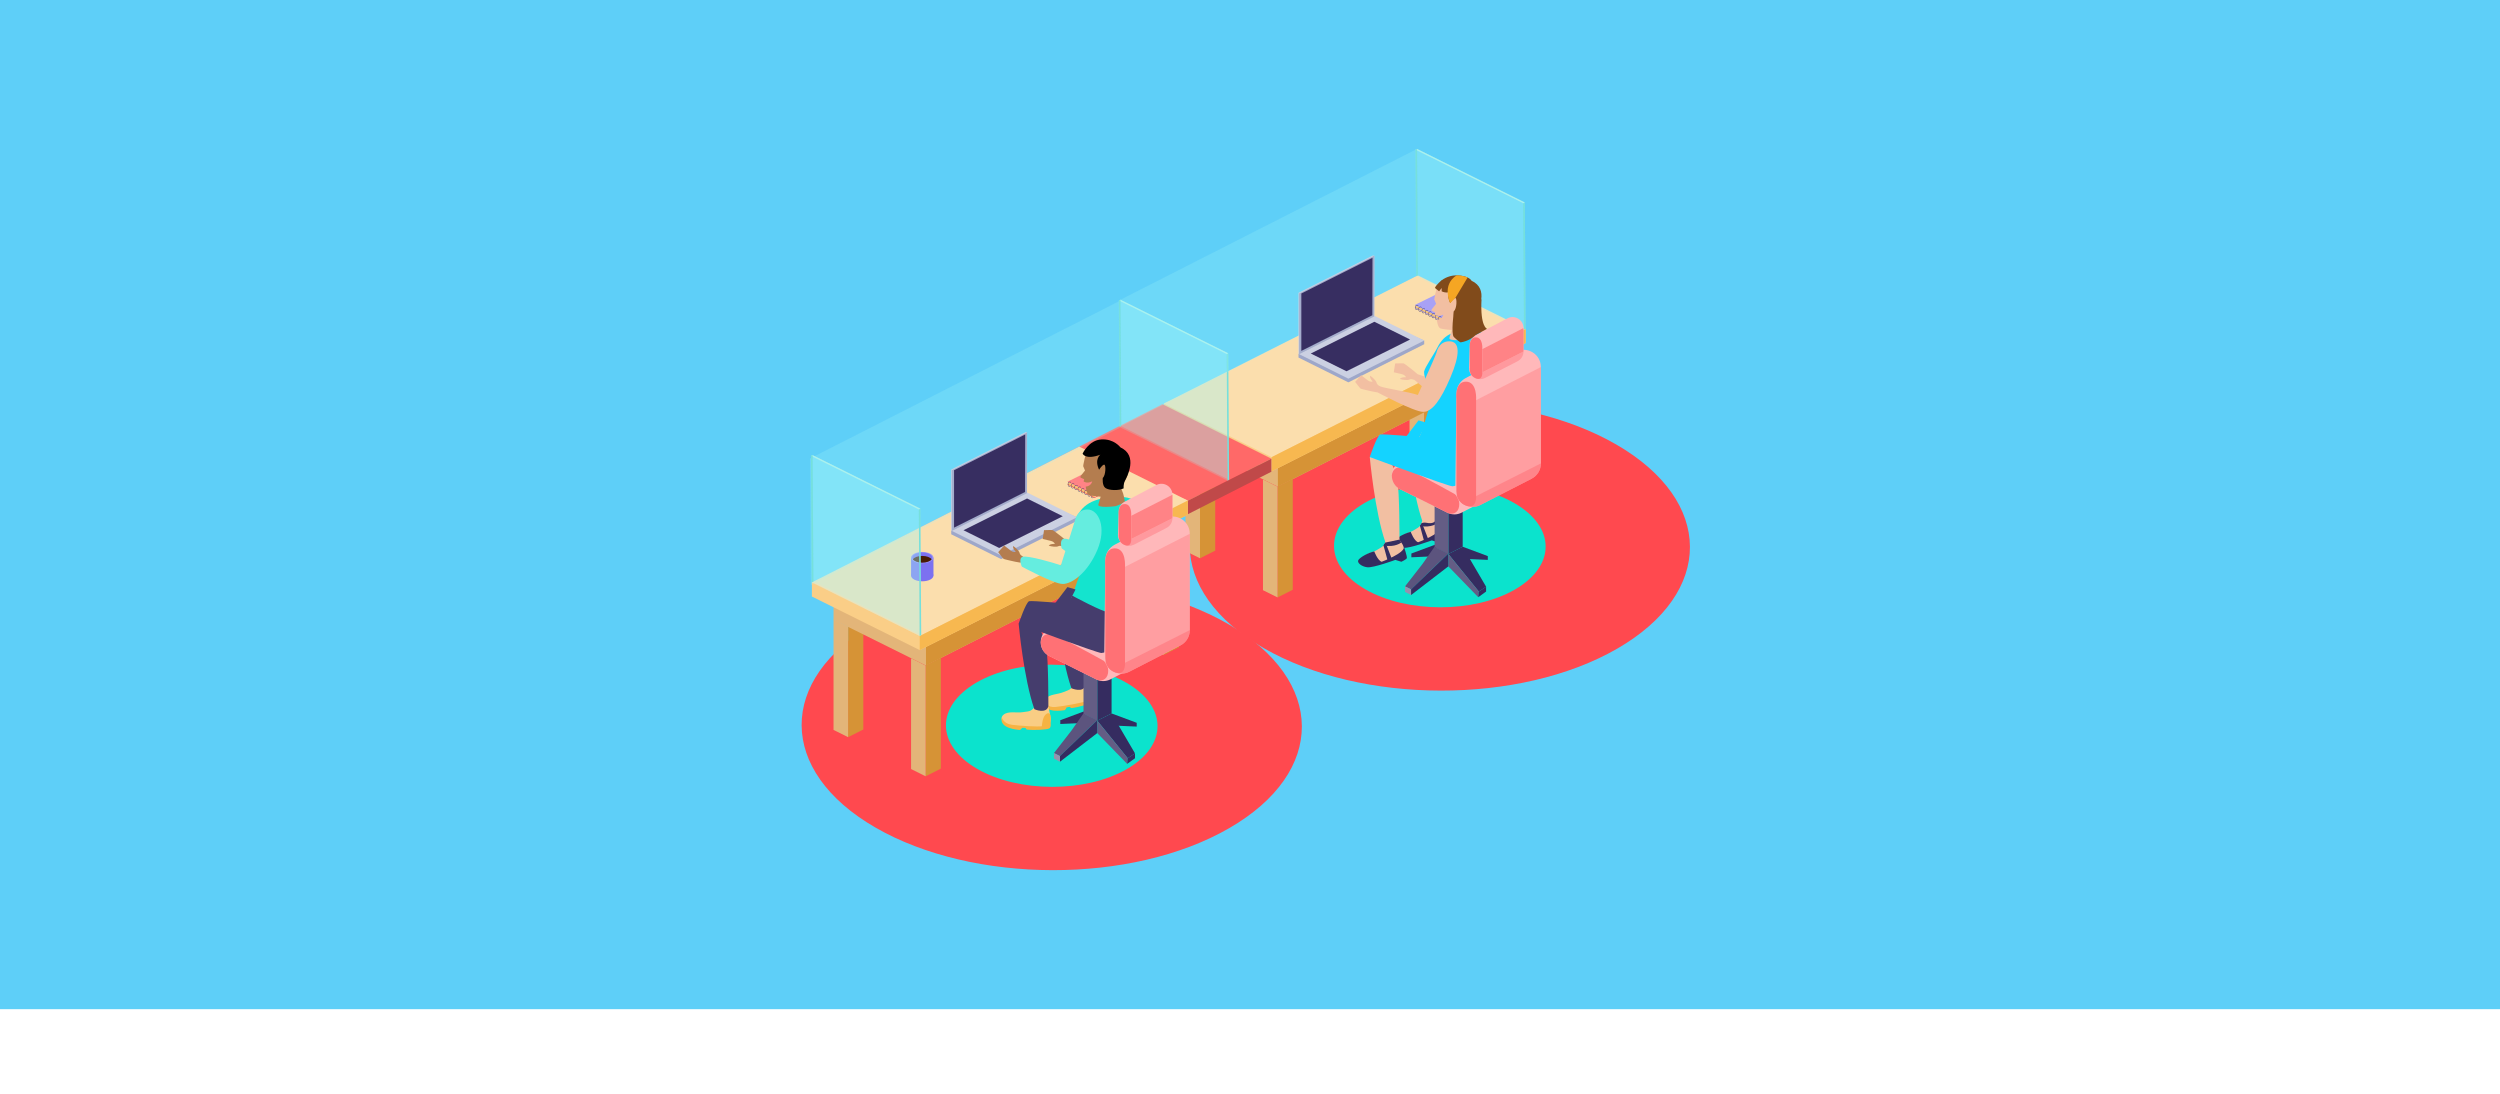 <svg xmlns="http://www.w3.org/2000/svg" id="Capa_1" viewBox="0 0 1090 476.88"><defs><style>      .cls-1 {        fill: #a8a1f5;      }      .cls-2 {        fill: #372e61;      }      .cls-3 {        fill: #814b1b;      }      .cls-4 {        fill: #5ecff8;      }      .cls-5 {        fill: #14d3ff;      }      .cls-6 {        fill: #ffb8ba;      }      .cls-7 {        fill: #645d85;      }      .cls-8 {        fill: #ff3645;        opacity: .24;      }      .cls-9 {        fill: #e3b579;      }      .cls-10 {        fill: #d69336;      }      .cls-11 {        fill: #9ea7c9;      }      .cls-12 {        fill: #face87;      }      .cls-13 {        fill: #c04949;      }      .cls-14 {        fill: #f6b343;      }      .cls-15 {        fill: #65eddf;      }      .cls-16 {        fill: #ff494f;      }      .cls-17 {        fill: #453d6d;      }      .cls-18 {        fill: #fbdead;      }      .cls-19 {        opacity: .47;      }      .cls-19, .cls-20 {        fill: #ff8386;      }      .cls-21 {        fill: #b47d4f;      }      .cls-22 {        fill: #cbd0e2;      }      .cls-23 {        fill: #7b70f0;      }      .cls-24 {        fill: #14e4ce;      }      .cls-25 {        fill: #5c547e;      }      .cls-26 {        fill: #ff4348;      }      .cls-27 {        fill: #7c71f0;      }      .cls-28 {        fill: #fde9ca;      }      .cls-29 {        fill: #abf1ec;      }      .cls-30 {        fill: #f2bfa2;      }      .cls-31 {        fill: #ffaeae;      }      .cls-32 {        fill: #352c60;      }      .cls-33 {        fill: #9692ad;      }      .cls-34 {        fill: #ff7175;      }      .cls-35 {        fill: #0be3cd;      }      .cls-36 {        fill: #a4adcc;      }      .cls-37 {        fill: #f9cd84;      }      .cls-38 {        fill: #f7b850;      }      .cls-39 {        fill: #9c94f4;      }      .cls-40 {        fill: #a6f8f5;        opacity: .22;      }      .cls-41 {        fill: #f5a623;      }      .cls-42 {        fill: #f9c775;      }      .cls-43 {        fill: #ff6968;      }      .cls-44 {        fill: #491b02;      }      .cls-45 {        fill: #76e0db;      }    </style></defs><rect class="cls-4" width="1090" height="440"></rect><g><path class="cls-16" d="M535.91,361.09c-42.45,24.51-111.5,24.38-154.22-.28-42.72-24.66-42.93-64.53-.48-89.04,42.45-24.51,111.5-24.38,154.22.28,42.72,24.66,42.93,64.53.48,89.04Z"></path><path class="cls-35" d="M491.28,335.33c-17.96,10.37-47.17,10.32-65.24-.12-18.07-10.43-18.16-27.3-.2-37.67,17.96-10.37,47.17-10.32,65.24.12,18.07,10.43,18.16,27.3.2,37.67Z"></path><path class="cls-16" d="M705.11,282.81c-42.45,24.51-111.5,24.38-154.22-.28-42.72-24.66-42.93-64.53-.48-89.04,42.45-24.51,111.5-24.38,154.22.28,42.72,24.66,42.93,64.53.48,89.04Z"></path><path class="cls-35" d="M660.49,257.04c-17.96,10.37-47.17,10.32-65.24-.12-18.07-10.43-18.16-27.3-.2-37.67,17.96-10.37,47.17-10.32,65.24.12s18.16,27.3.2,37.67Z"></path><g><g><g><polygon class="cls-10" points="620.89 145.35 620.89 193.63 627.53 190.28 627.53 142 620.89 145.35"></polygon><polygon class="cls-9" points="614.54 142.19 620.89 145.35 620.89 193.63 614.54 190.47 614.54 142.19"></polygon></g><g><polygon class="cls-10" points="654.7 162.41 654.7 210.69 661.34 207.34 661.34 159.06 654.7 162.41"></polygon><polygon class="cls-9" points="648.35 159.25 654.7 162.41 654.7 210.69 648.35 207.54 648.35 159.25"></polygon></g><g><polygon class="cls-10" points="523.2 195.13 523.2 243.41 529.84 240.07 529.84 191.78 523.2 195.13"></polygon><polygon class="cls-9" points="516.85 191.97 523.2 195.13 523.2 243.41 516.85 240.26 516.85 191.97"></polygon></g><g><polygon class="cls-9" points="661.34 159.26 557.15 212.21 516.85 192.17 516.85 179.86 621.04 132.19 661.34 146.94 661.34 159.26"></polygon><polygon class="cls-10" points="557.15 199.89 557.15 212.21 661.34 159.26 661.34 146.94 557.15 199.89"></polygon></g><polygon class="cls-12" points="665.18 149.58 554.44 205.47 507.42 182.1 507.42 175.94 618.16 126.21 665.18 143.43 665.18 149.58"></polygon><polygon class="cls-18" points="665.18 143.43 554.44 199.31 507.42 175.94 618.16 120.05 665.18 143.43"></polygon><polygon class="cls-38" points="554.44 199.31 554.44 205.47 665.18 149.58 665.18 143.43 554.44 199.31"></polygon><g><polygon class="cls-10" points="557.01 212.19 557.01 260.48 563.64 257.13 563.64 208.84 557.01 212.19"></polygon><polygon class="cls-9" points="550.66 209.04 557.01 212.19 557.01 260.48 550.66 257.32 550.66 209.04"></polygon></g></g><g><polygon class="cls-43" points="390.96 235.27 464.96 244.93 554.33 199.99 506.81 176.22 390.96 235.27"></polygon><polygon class="cls-13" points="464.96 244.93 464.96 251.13 554.33 205.67 554.33 199.99 464.96 244.93"></polygon><polygon class="cls-31" points="391.2 236.29 390.35 241.39 464.96 251.13 464.96 244.93 391.2 236.29"></polygon></g><g><g><polygon class="cls-10" points="473.59 220.16 473.59 268.44 480.22 265.1 480.22 216.81 473.59 220.16"></polygon><polygon class="cls-9" points="467.24 217 473.59 220.16 473.59 268.44 467.24 265.29 467.24 217"></polygon></g><g><polygon class="cls-10" points="507.4 237.22 507.4 285.51 514.03 282.16 514.03 233.87 507.4 237.22"></polygon><polygon class="cls-9" points="501.05 234.07 507.4 237.22 507.4 285.51 501.05 282.35 501.05 234.07"></polygon></g><g><polygon class="cls-10" points="369.77 273.11 369.77 321.4 376.4 318.05 376.4 269.76 369.77 273.11"></polygon><polygon class="cls-9" points="363.42 269.96 369.77 273.11 369.77 321.4 363.42 318.24 363.42 269.96"></polygon></g><g><polygon class="cls-9" points="514.03 234.08 403.72 290.19 363.42 270.16 363.42 257.84 473.73 207 514.03 221.76 514.03 234.08"></polygon><polygon class="cls-10" points="403.72 277.87 403.72 290.19 514.03 234.08 514.03 221.76 403.72 277.87"></polygon></g><polygon class="cls-12" points="517.88 224.39 401.01 283.45 353.98 260.08 353.98 253.92 470.86 201.02 517.88 218.24 517.88 224.39"></polygon><polygon class="cls-18" points="517.88 218.24 401.01 277.29 353.98 253.92 470.56 194.72 517.88 218.24"></polygon><polygon class="cls-38" points="401.01 277.29 401.01 283.45 517.88 224.39 517.88 218.24 401.01 277.29"></polygon><g><polygon class="cls-10" points="403.58 290.18 403.58 338.46 410.21 335.11 410.21 286.83 403.58 290.18"></polygon><polygon class="cls-9" points="397.23 287.02 403.58 290.18 403.58 338.46 397.23 335.3 397.23 287.02"></polygon></g></g><g><polygon class="cls-40" points="664.83 88.27 665.18 143.43 618.17 120.07 617.82 64.92 664.83 88.27"></polygon><polygon class="cls-40" points="664.13 88.63 664.48 143.78 617.47 120.43 617.12 65.28 664.13 88.63"></polygon><polygon class="cls-45" points="665.18 143.43 664.48 143.78 664.13 88.63 664.83 88.27 665.18 143.43"></polygon><polygon class="cls-29" points="664.83 88.27 617.82 64.92 617.12 65.28 664.13 88.63 664.83 88.27"></polygon><polygon class="cls-45" points="617.47 120.43 618.17 120.07 617.82 64.92 617.12 65.28 617.47 120.43"></polygon></g><g><polygon class="cls-40" points="535.53 154.03 535.88 209.18 488.87 185.83 488.52 130.68 535.53 154.03"></polygon><polygon class="cls-40" points="534.83 154.39 535.18 209.54 488.17 186.19 487.82 131.03 534.83 154.39"></polygon><polygon class="cls-45" points="535.88 209.18 535.18 209.54 534.83 154.39 535.53 154.03 535.88 209.18"></polygon><polygon class="cls-29" points="535.53 154.03 488.52 130.68 487.82 131.03 534.83 154.39 535.53 154.03"></polygon><polygon class="cls-45" points="488.17 186.19 488.87 185.83 488.52 130.68 487.82 131.03 488.17 186.19"></polygon></g><polygon class="cls-40" points="488.52 130.68 617.12 65.28 617.47 120.43 488.87 185.83 488.52 130.68"></polygon><polygon class="cls-40" points="353.16 199.91 487.89 131.34 488.24 186.49 353.51 255.06 353.16 199.91"></polygon><g><polygon class="cls-11" points="469.55 227.15 436.47 243.76 414.73 232.95 414.73 231.34 447.8 216.34 469.55 225.54 469.55 227.15"></polygon><polygon class="cls-22" points="469.55 225.54 436.47 242.15 414.73 231.34 447.8 214.73 469.55 225.54"></polygon><polygon class="cls-2" points="463.37 225.08 435.65 238.92 420.08 231.18 447.8 217.34 463.37 225.08"></polygon><polygon class="cls-22" points="447.8 188.55 447.8 214.74 415.07 231.18 414.73 231.36 414.73 204.73 447.17 188.43 447.8 188.55"></polygon><polygon class="cls-36" points="447.8 188.55 447.73 215.05 415 231.49 415 205.02 447.8 188.55"></polygon><polygon class="cls-2" points="446.99 189.43 446.93 214.5 415.97 230.05 415.97 205.02 446.99 189.43"></polygon></g><g><ellipse class="cls-27" cx="402.1" cy="250.97" rx="4.88" ry="2.48"></ellipse><rect class="cls-27" x="397.23" y="243.12" width="9.76" height="7.86"></rect><ellipse class="cls-39" cx="402.1" cy="243.12" rx="4.88" ry="2.48"></ellipse><path class="cls-27" d="M406.44,243.11c0,.26-.09.51-.25.74-.59.86-2.2,1.47-4.08,1.47s-3.49-.61-4.08-1.47c-.16-.23-.25-.48-.25-.74,0-1.22,1.94-2.21,4.33-2.21s4.33.99,4.33,2.21Z"></path><path class="cls-44" d="M406.19,243.85c-.59.86-2.2,1.47-4.08,1.47s-3.49-.61-4.08-1.47c.59-.86,2.2-1.47,4.08-1.47s3.49.61,4.08,1.47Z"></path></g><g><polygon class="cls-40" points="401.3 221.78 401.65 276.94 354.64 253.58 354.29 198.43 401.3 221.78"></polygon><polygon class="cls-40" points="400.6 222.14 400.95 277.29 353.93 253.94 353.58 198.79 400.6 222.14"></polygon><polygon class="cls-45" points="401.65 276.94 400.95 277.29 400.6 222.14 401.3 221.78 401.65 276.94"></polygon><polygon class="cls-29" points="401.3 221.78 354.29 198.43 353.58 198.79 400.6 222.14 401.3 221.78"></polygon><polygon class="cls-45" points="353.93 253.94 354.64 253.58 354.29 198.43 353.58 198.79 353.93 253.94"></polygon></g><g><polygon class="cls-26" points="486.68 212.43 477.19 217.1 477.18 217.1 477.18 217.09 476.85 216.92 476.67 216.84 475.84 216.42 475.64 216.32 465.4 211.24 474.89 206.57 474.9 206.58 486.68 212.43"></polygon><polygon class="cls-28" points="486.26 211.18 486.26 212.33 477.14 216.81 477.14 215.65 486.26 211.18"></polygon><polygon class="cls-42" points="465.82 210.03 465.82 211.19 477.14 216.81 477.14 215.65 465.82 210.03"></polygon><polygon class="cls-20" points="486.68 211.22 477.19 215.89 477.18 215.89 477.18 215.88 465.4 210.03 474.89 205.36 474.9 205.37 486.68 211.22"></polygon><g><path class="cls-17" d="M476.85,216.92c-.11.14-.27.26-.51.26-.17,0-.3-.05-.42-.17-.17-.17-.25-.44-.28-.69l.2.1c.04.17.1.35.21.46.08.08.17.11.29.11.14,0,.25-.07.33-.16l.17.08Z"></path><path class="cls-17" d="M476.36,215.22c-.37.05-.54.34-.55.89,0,.09,0,.2.03.31l-.2-.1c0-.08-.02-.15-.02-.22,0-.8.39-1.03.72-1.07.62-.08.71.3.72.32,0,.05-.02.1-.08.11-.05,0-.1-.02-.11-.07,0-.02-.07-.23-.51-.17Z"></path></g><g><path class="cls-17" d="M475.41,216.21c-.11.14-.27.26-.51.26-.17,0-.3-.05-.42-.17-.17-.17-.25-.44-.28-.69l.2.1c.04.17.1.35.21.46.08.08.17.11.29.11.14,0,.25-.07.33-.16l.17.08Z"></path><path class="cls-17" d="M474.93,214.51c-.37.05-.54.34-.55.89,0,.09,0,.2.03.31l-.2-.1c0-.08-.02-.15-.02-.22,0-.8.39-1.03.72-1.07.62-.08.71.3.72.32,0,.05-.02.1-.08.11-.05,0-.1-.02-.11-.07,0-.02-.07-.23-.51-.17Z"></path></g><g><path class="cls-17" d="M473.97,215.5c-.11.14-.27.26-.51.26-.17,0-.3-.05-.42-.17-.17-.17-.25-.44-.28-.69l.2.1c.04.17.1.35.21.46.08.08.17.11.29.11.14,0,.25-.07.33-.16l.17.08Z"></path><path class="cls-17" d="M473.49,213.8c-.37.05-.54.34-.55.89,0,.09,0,.2.03.31l-.2-.1c0-.08-.02-.15-.02-.22,0-.8.39-1.03.72-1.07.62-.08.71.3.72.32,0,.05-.02.1-.08.11-.05,0-.1-.02-.11-.07,0-.02-.07-.23-.51-.17Z"></path></g><g><path class="cls-17" d="M472.53,214.79c-.11.14-.27.26-.51.26-.17,0-.3-.05-.42-.17-.17-.17-.25-.44-.28-.69l.2.1c.04.17.1.35.21.46.08.08.17.11.29.11.14,0,.25-.07.33-.16l.17.08Z"></path><path class="cls-17" d="M472.05,213.09c-.37.05-.54.34-.55.89,0,.09,0,.2.03.31l-.2-.1c0-.08-.02-.15-.02-.22,0-.8.39-1.03.72-1.07.62-.08.71.3.72.32,0,.05-.02.1-.08.11-.05,0-.1-.02-.11-.07,0-.02-.07-.23-.51-.17Z"></path></g><g><path class="cls-17" d="M471.1,214.08c-.11.14-.27.26-.51.26-.17,0-.3-.05-.42-.17-.17-.17-.25-.44-.28-.69l.2.1c.04.17.1.35.21.46.08.08.17.11.29.11.14,0,.25-.07.33-.16l.17.08Z"></path><path class="cls-17" d="M470.61,212.38c-.37.05-.54.34-.55.89,0,.09,0,.2.03.31l-.2-.1c0-.08-.02-.15-.02-.22,0-.8.39-1.03.72-1.07.62-.08.71.3.72.32,0,.05-.02.1-.08.11-.05,0-.1-.02-.11-.07,0-.02-.07-.23-.51-.17Z"></path></g><g><path class="cls-17" d="M469.66,213.37c-.11.14-.27.26-.51.26-.17,0-.3-.05-.42-.17-.17-.17-.25-.44-.28-.69l.2.1c.04.17.1.35.21.46.08.08.17.11.29.11.14,0,.25-.07.33-.16l.17.08Z"></path><path class="cls-17" d="M469.17,211.67c-.37.05-.54.34-.55.89,0,.09,0,.2.03.31l-.2-.1c0-.08-.02-.15-.02-.22,0-.8.39-1.03.72-1.07.62-.08.71.3.72.32,0,.05-.02.1-.08.11-.05,0-.1-.02-.11-.07,0-.02-.07-.23-.51-.17Z"></path></g><g><path class="cls-17" d="M468.22,212.66c-.11.14-.27.26-.51.26-.17,0-.3-.05-.42-.17-.17-.17-.25-.44-.28-.69l.2.1c.04.17.1.35.21.46.08.08.17.11.29.11.14,0,.25-.07.33-.16l.17.08Z"></path><path class="cls-17" d="M467.74,210.96c-.37.05-.54.34-.55.89,0,.09,0,.2.03.31l-.2-.1c0-.08-.02-.15-.02-.22,0-.8.39-1.03.72-1.07.62-.08.71.3.72.32,0,.05-.02.1-.08.11-.05,0-.1-.02-.11-.07,0-.02-.07-.23-.51-.17Z"></path></g><g><path class="cls-17" d="M466.78,211.95c-.11.14-.27.26-.51.26-.17,0-.3-.05-.42-.17-.17-.17-.25-.44-.28-.69l.2.1c.04.17.1.35.21.46.08.08.17.11.29.11.14,0,.25-.07.33-.16l.17.08Z"></path><path class="cls-17" d="M466.3,210.25c-.37.05-.54.34-.55.89,0,.09,0,.2.03.31l-.2-.1c0-.08-.02-.15-.02-.22,0-.8.39-1.03.72-1.07.62-.08.71.3.72.32,0,.05-.02.1-.08.11-.05,0-.1-.02-.11-.07,0-.02-.07-.23-.51-.17Z"></path></g></g><g><polygon class="cls-11" points="620.96 150.09 587.89 166.71 566.15 155.9 566.15 154.29 599.22 139.28 620.96 148.48 620.96 150.09"></polygon><polygon class="cls-22" points="620.96 148.48 587.89 165.1 566.15 154.29 599.22 137.68 620.96 148.48"></polygon><polygon class="cls-2" points="614.79 148.03 587.07 161.87 571.5 154.13 599.22 140.29 614.79 148.03"></polygon><polygon class="cls-22" points="599.22 111.49 599.22 137.69 566.49 154.13 566.15 154.3 566.15 127.68 598.59 111.38 599.22 111.49"></polygon><polygon class="cls-36" points="599.22 111.49 599.15 137.99 566.42 154.43 566.42 127.97 599.22 111.49"></polygon><polygon class="cls-2" points="598.41 112.38 598.35 137.44 567.38 152.99 567.38 127.96 598.41 112.38"></polygon></g><g><polygon class="cls-23" points="638.1 135.38 628.61 140.04 628.6 140.04 628.6 140.03 628.27 139.87 628.09 139.78 627.26 139.37 627.06 139.27 616.82 134.18 626.31 129.51 626.32 129.52 638.1 135.38"></polygon><polygon class="cls-28" points="637.67 134.12 637.67 135.28 628.55 139.76 628.55 138.59 637.67 134.12"></polygon><polygon class="cls-42" points="617.24 132.97 617.24 134.13 628.55 139.76 628.55 138.59 617.24 132.97"></polygon><polygon class="cls-1" points="638.1 134.17 628.61 138.83 628.6 138.83 628.6 138.83 616.82 132.97 626.31 128.31 626.32 128.32 638.1 134.17"></polygon><g><path class="cls-17" d="M628.27,139.87c-.11.14-.27.26-.51.26-.17,0-.3-.05-.42-.17-.17-.17-.25-.44-.28-.69l.2.1c.04.17.1.35.21.46.08.08.17.11.29.11.14,0,.25-.07.33-.16l.17.08Z"></path><path class="cls-17" d="M627.78,138.17c-.37.05-.54.34-.55.89,0,.09,0,.2.03.31l-.2-.1c0-.08-.02-.15-.02-.22,0-.8.39-1.03.72-1.07.62-.08.71.3.72.32,0,.05-.02.1-.08.11-.05,0-.1-.02-.11-.07,0-.02-.07-.23-.51-.17Z"></path></g><g><path class="cls-17" d="M626.83,139.16c-.11.14-.27.26-.51.26-.17,0-.3-.05-.42-.17-.17-.17-.25-.44-.28-.69l.2.1c.04.17.1.35.21.46.08.08.17.11.29.11.14,0,.25-.07.33-.16l.17.08Z"></path><path class="cls-17" d="M626.35,137.46c-.37.05-.54.34-.55.89,0,.09,0,.2.03.31l-.2-.1c0-.08-.02-.15-.02-.22,0-.8.39-1.03.72-1.07.62-.08.71.3.72.32,0,.05-.02.1-.08.11-.05,0-.1-.02-.11-.07,0-.02-.07-.23-.51-.17Z"></path></g><g><path class="cls-17" d="M625.39,138.45c-.11.14-.27.26-.51.26-.17,0-.3-.05-.42-.17-.17-.17-.25-.44-.28-.69l.2.1c.04.17.1.35.21.46.08.08.17.11.29.11.14,0,.25-.07.33-.16l.17.08Z"></path><path class="cls-17" d="M624.91,136.75c-.37.05-.54.34-.55.89,0,.09,0,.2.03.31l-.2-.1c0-.08-.02-.15-.02-.22,0-.8.39-1.03.72-1.07.62-.08.71.3.72.32,0,.05-.02.1-.08.11-.05,0-.1-.02-.11-.07,0-.02-.07-.23-.51-.17Z"></path></g><g><path class="cls-17" d="M623.95,137.74c-.11.14-.27.26-.51.26-.17,0-.3-.05-.42-.17-.17-.17-.25-.44-.28-.69l.2.1c.04.17.1.35.21.46.08.08.17.11.29.11.14,0,.25-.07.33-.16l.17.08Z"></path><path class="cls-17" d="M623.47,136.04c-.37.05-.54.34-.55.89,0,.09,0,.2.03.31l-.2-.1c0-.08-.02-.15-.02-.22,0-.8.39-1.03.72-1.07.62-.08.71.3.72.32,0,.05-.02.1-.08.11-.05,0-.1-.02-.11-.07,0-.02-.07-.23-.51-.17Z"></path></g><g><path class="cls-17" d="M622.52,137.03c-.11.14-.27.26-.51.26-.17,0-.3-.05-.42-.17-.17-.17-.25-.44-.28-.69l.2.1c.04.17.1.35.21.46.08.08.17.11.29.11.14,0,.25-.07.33-.16l.17.08Z"></path><path class="cls-17" d="M622.03,135.33c-.37.05-.54.34-.55.89,0,.09,0,.2.03.31l-.2-.1c0-.08-.02-.15-.02-.22,0-.8.39-1.03.72-1.07.62-.08.71.3.72.32,0,.05-.02.1-.08.11-.05,0-.1-.02-.11-.07,0-.02-.07-.23-.51-.17Z"></path></g><g><path class="cls-17" d="M621.08,136.32c-.11.14-.27.26-.51.26-.17,0-.3-.05-.42-.17-.17-.17-.25-.44-.28-.69l.2.1c.04.17.1.35.21.46.08.08.17.11.29.11.14,0,.25-.07.33-.16l.17.08Z"></path><path class="cls-17" d="M620.59,134.62c-.37.05-.54.34-.55.89,0,.09,0,.2.03.31l-.2-.1c0-.08-.02-.15-.02-.22,0-.8.39-1.03.72-1.07.62-.08.71.3.72.32,0,.05-.02.1-.08.11-.05,0-.1-.02-.11-.07,0-.02-.07-.23-.51-.17Z"></path></g><g><path class="cls-17" d="M619.64,135.61c-.11.14-.27.26-.51.26-.17,0-.3-.05-.42-.17-.17-.17-.25-.44-.28-.69l.2.1c.04.17.1.35.21.46.08.08.17.11.29.11.14,0,.25-.07.33-.16l.17.08Z"></path><path class="cls-17" d="M619.16,133.91c-.37.05-.54.34-.55.89,0,.09,0,.2.03.31l-.2-.1c0-.08-.02-.15-.02-.22,0-.8.39-1.03.72-1.07.62-.08.71.3.72.32,0,.05-.02.1-.08.11-.05,0-.1-.02-.11-.07,0-.02-.07-.23-.51-.17Z"></path></g><g><path class="cls-17" d="M618.2,134.9c-.11.14-.27.26-.51.26-.17,0-.3-.05-.42-.17-.17-.17-.25-.44-.28-.69l.2.1c.04.17.1.35.21.46.08.08.17.11.29.11.14,0,.25-.07.33-.16l.17.08Z"></path><path class="cls-17" d="M617.72,133.2c-.37.05-.54.34-.55.89,0,.09,0,.2.03.31l-.2-.1c0-.08-.02-.15-.02-.22,0-.8.39-1.03.72-1.07.62-.08.71.3.72.32,0,.05-.02.1-.08.11-.05,0-.1-.02-.11-.07,0-.02-.07-.23-.51-.17Z"></path></g></g></g><g><path class="cls-37" d="M473.93,296.66l2.07,4.5s1.59,3.87-1.77,5.01-11.1,2.29-12.5,2.53c-4.7.83-7.65-1.64-6-3.87s5.54-2.05,7.83-3.04,3.46-.83,4.84-3.8l5.52-1.33Z"></path><path class="cls-14" d="M455.28,306.14s1.4,2.46,4.94,2.1,11.55-1.79,12.96-2.46c0,0-.67-3.64.35-5.25,1.02-1.61,2.11-1.05,2.47.61,0,0,.46,1.31.42,1.54l-.05.23s1.04,2.26.19,3.04-6.26,2.46-9.49,2.78l-.76-.58-1.29.31s-.49,1.21-.99,1.21-8.73,1.63-8.76-3.54Z"></path><path class="cls-37" d="M457.1,307.94l.96,4.86s.64,4.14-2.89,4.46-11.32-.37-12.74-.46c-4.77-.29-7.05-3.38-4.93-5.16s5.86-.7,8.33-1.13,3.56,0,5.59-2.57h5.68Z"></path><path class="cls-17" d="M444.14,271.94s2.14,23.9,6.85,37.28c0,0,5.14,2.25,6.1-1.28,0,0,.08-20.3-.96-26.13s-5.51-12.42-5.51-12.42l-6.48,2.55Z"></path><path class="cls-17" d="M460.29,262.8s2.14,23.9,6.85,37.28c0,0,5.14,2.25,6.1-1.28,0,0,.08-20.3-.96-26.13-1.05-5.83-5.51-12.42-5.51-12.42l-6.48,2.55Z"></path><polygon class="cls-32" points="484.65 311.06 495.61 315.14 495.61 316.79 485.04 316.32 484.65 311.06"></polygon><polygon class="cls-32" points="473.24 309.93 462.29 314.01 462.29 315.66 472.86 315.19 473.24 309.93"></polygon><g><polygon class="cls-32" points="478.4 268.71 478.4 314.22 484.65 311.06 484.65 265.55 478.4 268.71"></polygon><polygon class="cls-7" points="472.41 268.96 478.4 271.94 478.4 314.22 472.41 311.24 472.41 268.96"></polygon></g><g><path class="cls-6" d="M506.77,284.57l-22.65,11.64c-1.84.95-4.01.99-5.89.13-.06-.03-.13-.06-.19-.09-.17-.08-.52-.26-1-.5l-.2-.1s-.05-.02-.07-.03l-.35-.18s-.09-.04-.14-.07l-.44-.22-.31-.15c-.22-.11-.44-.22-.67-.33l-.36-.18c-.18-.09-.37-.19-.56-.28l-.39-.19c-.39-.19-.8-.4-1.23-.61l-.86-.43-.66-.33-.45-.22c-.15-.08-.3-.15-.45-.22l-.46-.23c-.3-.15-.61-.3-.92-.46l-.46-.23c-5.24-2.61-10.57-5.25-10.57-5.25-2.47-1.23-3.72-3.6-3.74-5.98h0c-.02-2.39,1.2-4.78,3.66-6.05l22.65-11.64c1.91-.98,4.16-.99,6.08-.04l20.54,10.21c4.95,2.46,4.99,9.5.08,12.03Z"></path><path class="cls-34" d="M483.1,293.52c-.56,3.16-3.19,3.55-4.87,2.83-.06-.03-.13-.06-.19-.09-.17-.08-.52-.26-1-.5l-.2-.1s-.05-.02-.07-.03l-.35-.18s-.09-.04-.14-.07l-.44-.22-.31-.15c-.22-.11-.44-.22-.67-.33l-.36-.18c-.18-.09-.37-.19-.56-.28l-.39-.19c-.39-.19-.8-.4-1.23-.61l-.86-.43-.66-.33-.45-.22c-.15-.08-.3-.15-.45-.22l-.46-.23c-.3-.15-.61-.3-.92-.46l-.46-.23c-5.24-2.61-10.57-5.25-10.57-5.25-2.47-1.23-3.72-3.6-3.74-5.98h0c.01-.27.31-6.09,7.9-2.38,7.75,3.8,19.62,10.45,19.62,10.45,0,0,2.4,2.1,1.82,5.38Z"></path></g><polygon class="cls-32" points="478.4 314.22 491.68 330.59 494.86 328.47 484.65 311.06 478.4 314.22"></polygon><polygon class="cls-7" points="478.4 314.22 478.4 319.62 491.44 333.06 491.68 330.59 478.4 314.22"></polygon><polygon class="cls-32" points="491.44 333.06 494.86 330.59 494.86 328.47 491.68 330.59 491.44 333.06"></polygon><polygon class="cls-25" points="462.14 329.65 464.61 327.29 473.42 318.77 478.37 314.04 473.42 311.58 472.38 311.06 467.16 318.52 459.52 328.35 462.14 329.65"></polygon><polygon class="cls-32" points="462.14 329.65 462.14 332.12 478.4 319.62 478.37 314.04 462.14 329.65"></polygon><polygon class="cls-33" points="459.52 328.35 459.52 330.77 462.14 332.12 462.14 329.65 459.52 328.35"></polygon><path class="cls-21" d="M446.13,242.72s-1.4-.64-1.56-1.55-1.83-2.52-2.84-3.11c0,0-.38.84,1.1,2.5,0,0-.77.49-2.16-.52s-2.86-2.19-2.86-2.19l-2.6,2.89s2.09,2.77,2.41,2.96,5.03,1.22,5.03,1.22l2.35.42,1.14-2.63Z"></path><path class="cls-21" d="M463.65,238.37s-1.39-.68-2.19-.23-3.11.17-4.2-.24c0,0,.41-.82,2.63-.74,0,0-.11-.91-1.77-1.34s-3.51-.83-3.51-.83l.59-3.84s3.47-.14,3.82-.01,4.13,3.12,4.13,3.12l1.81,1.55-1.31,2.55Z"></path><path class="cls-15" d="M488.91,223.09s1.29-5.2,5.98-4.48c4.69.72,7.25,8.88,1.55,18.17-5.7,9.28-13.13,12.94-17.02,12.37s-16.54-10.1-16.54-10.1c0,0-1.21-4.11,1.23-4.19s11.88,4.14,15.7,6.11c0,0,7.26-18.12,9.1-17.88Z"></path><path class="cls-24" d="M468.94,227.45l2.15,22.09-5.7,16.01s9.78,6.15,13,6.38,23.79-12.15,23.79-12.15c0,0,.01-11.53,0-12.74s-1.82-27.28-1.82-27.28l-8.69-2.76s-6.72-1.51-14.28,1.23-8.45,9.21-8.45,9.21Z"></path><path class="cls-17" d="M467.48,259.69s13.96,7.55,15.7,7.13,17.18-8.99,17.18-8.99c0,0,.09,16.78-2.05,19.47s-16.27,7.41-18.1,7.41-36.08-12.76-36.08-12.76c0,0,3.21-9.51,4.6-9.83s17.03,1.11,17.03,1.11l1.71-3.52Z"></path><polygon class="cls-17" points="458.88 264.52 465.4 255.97 468.94 257.01 465.77 263.21 458.88 264.52"></polygon><path class="cls-15" d="M468.77,226.65s.69-4.53,5.43-4.51,8.47,7.73,4.2,17.74-11.1,14.73-15.03,14.73-17.84-7.57-17.84-7.57c0,0-1.8-3.89.6-4.32s12.36,2.36,16.43,3.75c0,0,5.53-17.66,6.21-19.82Z"></path><path class="cls-21" d="M478.94,219.76l2.28-7.74s1.37-1.01,4.95-.92,4.29,7.93,4.29,7.93l-3.96,1.65s-8.68,1.15-7.56-.92Z"></path><path class="cls-21" d="M472.9,199.99c-.46,1.92-.75,3.46-.56,3.42l.72,1.73-1.97,2.51v.59l1.62.71-.26.92s1.36,1.21,3.76,0c0,0-.4,2.08-2.84,2.31,0,0,.36,3.34,1.62,3.72s4.88.68,5.28.7,8.36-4.65,8.36-4.65c0,0,4.19-3.65,3.64-10.03s-5.36-8.22-9.53-8.86-8.74,2.3-9.85,6.94Z"></path><g><path class="cls-6" d="M518.75,232.72v42.01c0,2.82-1.57,5.39-4.08,6.68l-22.28,11.45c-4.11,2.11-8.84.03-10.41-3.87-.37-.9-.56-1.89-.54-2.95l.51-42.02c.05-2.74,1.59-5.23,4.02-6.51l21.77-11.44c5-2.63,11,.99,11,6.65Z"></path><path class="cls-19" d="M518.75,232.72v42.01c0,2.82-1.57,5.39-4.08,6.68l-22.28,11.45c-4.11,2.11-8.84.03-10.41-3.87l.31-1.51,8.21-40.34,28.25-14.43Z"></path><path class="cls-8" d="M518.75,274.73c0,2.82-1.57,5.39-4.08,6.68l-22.28,11.45c-4.11,2.11-8.84.03-10.41-3.87l.31-1.51,8.21,1.49,28.25-14.25Z"></path><path class="cls-34" d="M490.5,288.98v-41.83s.63-8.07-4.43-8.07-4.16,7.59-4.16,7.59v39.37s-.51,5.45,4.28,7.12,4.31-4.19,4.31-4.19Z"></path></g><g><path class="cls-6" d="M511.18,215.71v10.23c0,1.79-1,3.43-2.6,4.25l-14.18,7.29c-3.15,1.62-6.89-.63-6.97-4.14v-.21l.33-10.23c.03-1.74,1.01-3.33,2.56-4.14l13.85-7.28c3.18-1.68,7.01.63,7.01,4.23Z"></path><path class="cls-8" d="M511.18,225.94c0,1.79-1,3.43-2.6,4.25l-14.18,7.29c-1.31.67-2.73.67-3.94.19,0,0,0,0,0,0-.05-.02-.1-.03-.15-.06-.55-.24-1.05-.58-1.47-.99-.05-.05-.09-.1-.13-.14-1.16-1.42-.98-3.34-.98-3.34l5.46,1.87,17.98-9.07Z"></path><path class="cls-34" d="M493.2,235.01s.3,3.73-2.74,2.66c-.05-.02-.1-.03-.15-.06-.63-.25-1.11-.59-1.47-.99-.05-.05-.09-.1-.13-.14-1.16-1.42-.98-3.34-.98-3.34v-8.55s-.58-4.83,2.65-4.83,2.82,5.13,2.82,5.13v10.11Z"></path></g><polygon class="cls-20" points="493.2 224.89 511.18 215.71 511.18 225.94 493.2 235.01 493.2 224.89"></polygon><path d="M479.21,204.81s1.43-2.3,2.24-2.22.65,4.74-.64,5.78c0,0-.38,3.33,1.17,4.4s5.71,1.25,7.93.15c0,0-.21-1.77.61-3.39s5.86-10.84-2.01-14.47c0,0-2.78-3.8-8.29-3.47s-8.2,6.18-8.2,6.18c0,0,1.08,2.89,7.74.48,0,0-2.73,1.95-.56,6.55Z"></path><path class="cls-14" d="M436.75,312.79s.78,2.72,4.32,3.2,11.64.96,13.17.64c0,0,.2-3.69,1.57-5.02s2.3-.52,2.26,1.18c0,0,.14,1.38.05,1.59l-.1.21s.48,2.44-.52,3-6.67.92-9.88.48l-.6-.75h-1.33s-.76,1.06-1.24.94-8.87-.46-7.69-5.49Z"></path></g><g><g><path class="cls-30" d="M624.81,225.06l2.52,3.67s2,3.19-.81,4.72c-2.81,1.52-9.5,3.72-10.7,4.15-4.04,1.45-7.04-.29-5.91-2.52s4.6-2.66,6.49-3.89,2.95-1.26,3.71-4.11l4.69-2.02Z"></path><path class="cls-32" d="M615.07,231.88s1.47,3.99,3.24,4.54c0,0,10.21-3.77,9.72-6.55,0,0,1.52,4.45,1.24,5.01s-2.37,1.54-2.37,1.54l-2.63-.82s-9.58,3.54-12.23,3.22-4.66-2.09-3.85-3.22,3.81-2.94,6.88-3.72Z"></path><path class="cls-32" d="M619.97,228.03l6.1-1.28.78,1.29s-2.77,2.27-7.75,1.26l.86-1.27Z"></path><polygon class="cls-32" points="619.97 228.03 622.73 235.12 620.87 235.76 619.11 229.3 619.97 228.03"></polygon></g><path class="cls-30" d="M597.22,199.26s2.14,23.9,6.85,37.28c0,0,5.14,2.25,6.1-1.28,0,0,.08-20.3-.96-26.13-1.05-5.83-5.51-12.42-5.51-12.42l-6.48,2.55Z"></path><path class="cls-30" d="M613.36,190.12s2.14,23.9,6.85,37.28c0,0,5.14,2.25,6.1-1.28,0,0,.08-20.3-.96-26.13-1.05-5.83-5.51-12.42-5.51-12.42l-6.48,2.55Z"></path><polygon class="cls-32" points="637.73 238.38 648.68 242.46 648.68 244.11 638.11 243.64 637.73 238.38"></polygon><polygon class="cls-32" points="626.32 237.25 615.36 241.33 615.36 242.98 625.93 242.51 626.32 237.25"></polygon><g><polygon class="cls-32" points="631.47 196.03 631.47 241.54 637.73 238.38 637.73 192.87 631.47 196.03"></polygon><polygon class="cls-7" points="625.49 196.28 631.47 199.26 631.47 241.54 625.49 238.57 625.49 196.28"></polygon></g><g><path class="cls-6" d="M659.85,211.9l-22.65,11.64c-1.84.95-4.01.99-5.89.13-.06-.03-.13-.06-.19-.09-.17-.08-.52-.26-1-.5l-.2-.1s-.05-.02-.07-.03l-.35-.18s-.09-.04-.14-.07l-.44-.22-.31-.15c-.22-.11-.44-.22-.67-.33l-.36-.18c-.18-.09-.37-.19-.56-.28l-.39-.19c-.39-.19-.8-.4-1.23-.61l-.86-.43-.66-.33-.45-.22c-.15-.08-.3-.15-.45-.22l-.46-.23c-.3-.15-.61-.3-.92-.46l-.46-.23c-5.24-2.61-10.57-5.25-10.57-5.25-2.47-1.23-3.72-3.6-3.74-5.98h0c-.02-2.39,1.2-4.78,3.66-6.05l22.65-11.64c1.91-.98,4.16-.99,6.08-.04l20.54,10.21c4.95,2.46,4.99,9.5.08,12.03Z"></path><path class="cls-34" d="M636.17,220.84c-.56,3.16-3.19,3.55-4.87,2.83-.06-.03-.13-.06-.19-.09-.17-.08-.52-.26-1-.5l-.2-.1s-.05-.02-.07-.03l-.35-.18s-.09-.04-.14-.07l-.44-.22-.31-.15c-.22-.11-.44-.22-.67-.33l-.36-.18c-.18-.09-.37-.19-.56-.28l-.39-.19c-.39-.19-.8-.4-1.23-.61l-.86-.43-.66-.33-.45-.22c-.15-.08-.3-.15-.45-.22l-.46-.23c-.3-.15-.61-.3-.92-.46l-.46-.23c-5.24-2.61-10.57-5.25-10.57-5.25-2.47-1.23-3.72-3.6-3.74-5.98h0c.01-.27.31-6.09,7.9-2.38,7.75,3.8,19.62,10.45,19.62,10.45,0,0,2.4,2.1,1.82,5.38Z"></path></g><polygon class="cls-32" points="631.47 241.54 644.75 257.91 647.94 255.8 637.73 238.38 631.47 241.54"></polygon><polygon class="cls-7" points="631.47 241.54 631.47 246.94 644.52 260.38 644.75 257.91 631.47 241.54"></polygon><polygon class="cls-32" points="644.52 260.38 647.94 257.91 647.94 255.8 644.75 257.91 644.52 260.38"></polygon><polygon class="cls-25" points="615.22 256.98 617.69 254.62 626.49 246.09 631.45 241.36 626.49 238.9 625.46 238.38 620.24 245.84 612.59 255.67 615.22 256.98"></polygon><polygon class="cls-32" points="615.22 256.98 615.22 259.44 631.47 246.94 631.45 241.36 615.22 256.98"></polygon><polygon class="cls-33" points="612.59 255.67 612.59 258.09 615.22 259.44 615.22 256.98 612.59 255.67"></polygon><path class="cls-30" d="M601.76,168.47s-1.4-.64-1.56-1.55-1.83-2.52-2.84-3.11c0,0-.38.84,1.1,2.5,0,0-.77.49-2.16-.52s-2.86-2.19-2.86-2.19l-2.6,2.89s2.09,2.77,2.41,2.96,5.03,1.22,5.03,1.22l2.35.42,1.14-2.63Z"></path><path class="cls-30" d="M616.73,165.69s-1.39-.68-2.19-.23-3.11.17-4.2-.24c0,0,.41-.82,2.63-.74,0,0-.11-.91-1.77-1.34s-3.51-.83-3.51-.83l.59-3.84s3.47-.14,3.82-.01,4.13,3.12,4.13,3.12l1.81,1.55-1.31,2.55Z"></path><path class="cls-30" d="M641.99,150.41s1.29-5.2,5.98-4.48,7.25,8.88,1.55,18.17c-5.7,9.28-13.13,12.94-17.02,12.37s-15.77-10.78-15.77-10.78c0,0-.96-3.44,1.31-2.55,2.68,1.05,11.02,3.18,14.84,5.15,0,0,7.26-18.12,9.1-17.88Z"></path><path class="cls-5" d="M620.89,162.06c.18,5.76,4.73,7.49,4.73,7.49l-7.14,23.33s9.78,6.15,13,6.38,23.79-12.15,23.79-12.15c0,0,.01-11.53,0-12.74s-1.82-27.28-1.82-27.28l-8.69-2.76s-4.08-1.79-11.64.96c-3.1,1.13-5.05,3.54-6.29,5.99-1.77,3.53-5.51,8.65-5.94,10.79Z"></path><path class="cls-5" d="M620.56,187.01s13.96,7.55,15.7,7.13,17.18-8.99,17.18-8.99c0,0,.09,16.78-2.05,19.47s-16.27,7.41-18.1,7.41-36.08-12.76-36.08-12.76c0,0,3.21-9.51,4.6-9.83s17.03,1.11,17.03,1.11l1.71-3.52Z"></path><polygon class="cls-5" points="611.95 191.84 618.47 183.29 622.02 184.33 618.85 190.54 611.95 191.84"></polygon><path class="cls-30" d="M626.32,153.74s.85-4.95,5.59-4.93,4.75,5.75.47,15.77-7.98,14.99-11.91,14.99-19.86-8.48-19.86-8.48c0,0-1.13-3.49,1.14-2.63,2.41.91,12.36,2.36,16.43,3.75,0,0,7.46-16.31,8.14-18.47Z"></path><path class="cls-30" d="M632.01,147.08l2.28-7.74s1.37-1.01,4.95-.92,4.29,7.93,4.29,7.93l-3.96,1.65s-8.68,1.15-7.56-.92Z"></path><path class="cls-30" d="M625.98,127.31c-.46,1.92-.75,3.46-.56,3.42l.72,1.73-1.97,2.51v.59l1.62.71-.26.92s1.36,1.21,3.76,0c0,0-.4,2.08-2.84,2.31,0,0,.36,3.34,1.62,3.72s4.88.68,5.28.7,8.36-4.65,8.36-4.65c0,0,4.19-3.65,3.64-10.03-.54-6.39-5.36-8.22-9.53-8.86s-8.74,2.3-9.85,6.94Z"></path><g><path class="cls-6" d="M671.83,160.04v42.01c0,2.82-1.57,5.39-4.08,6.68l-22.28,11.45c-4.11,2.11-8.84.03-10.41-3.87-.37-.9-.56-1.89-.54-2.95l.51-42.02c.05-2.74,1.59-5.23,4.02-6.51l21.77-11.44c5-2.63,11,.99,11,6.65Z"></path><path class="cls-19" d="M671.83,160.04v42.01c0,2.82-1.57,5.39-4.08,6.68l-22.28,11.45c-4.11,2.11-8.84.03-10.41-3.87l.31-1.51,8.21-40.34,28.25-14.43Z"></path><path class="cls-8" d="M671.83,202.05c0,2.82-1.57,5.39-4.08,6.68l-22.28,11.45c-4.11,2.11-8.84.03-10.41-3.87l.31-1.51,8.21,1.49,28.25-14.25Z"></path><path class="cls-34" d="M643.58,216.3v-41.83s.63-8.07-4.43-8.07-4.16,7.59-4.16,7.59v39.37s-.51,5.45,4.28,7.12,4.31-4.19,4.31-4.19Z"></path></g><g><path class="cls-6" d="M664.25,143.03v10.23c0,1.79-1,3.43-2.6,4.25l-14.18,7.29c-3.15,1.62-6.89-.63-6.97-4.14v-.21l.33-10.23c.03-1.74,1.01-3.33,2.56-4.14l13.85-7.28c3.18-1.68,7.01.63,7.01,4.23Z"></path><path class="cls-8" d="M664.25,153.26c0,1.79-1,3.43-2.6,4.25l-14.18,7.29c-1.31.67-2.73.67-3.94.19,0,0,0,0,0,0-.05-.02-.1-.03-.15-.06-.55-.24-1.05-.58-1.47-.99-.05-.05-.09-.1-.13-.14-1.16-1.42-.98-3.34-.98-3.34l5.46,1.87,17.98-9.07Z"></path><path class="cls-34" d="M646.28,162.33s.3,3.73-2.74,2.66c-.05-.02-.1-.03-.15-.06-.63-.25-1.11-.59-1.47-.99-.05-.05-.09-.1-.13-.14-1.16-1.42-.98-3.34-.98-3.34v-8.55s-.58-4.83,2.65-4.83,2.82,5.13,2.82,5.13v10.11Z"></path></g><polygon class="cls-20" points="646.28 152.22 664.25 143.03 664.25 153.26 646.28 162.33 646.28 152.22"></polygon><path class="cls-3" d="M632.28,132.14s1.43-2.3,2.24-2.22.65,4.74-.64,5.78c0,0-.38,3.33,1.17,4.4s5.71,1.25,7.93.15c0,0-.21-1.77.61-3.39s5.86-10.84-2.01-14.47c0,0-1.01-2.26-6.53-2.34-1.39-.02-4.19.37-6.58,2.23,0,0-2.16,1.83,4.37,3.29,0,0-2.73,1.95-.56,6.55Z"></path><path class="cls-3" d="M628.48,122.29s-2.37,1.87-2.86,3.26l1.84,1.47,1.1-1.47v1.47s3.56,1.87,5.65-1.47l-5.72-3.26Z"></path><path class="cls-3" d="M633.89,135.7s-1.36,9.87,0,11.24,2.85,2.33,2.85,2.33c0,0,3.73-.35,6.66-3.19l4.95-2.72s-3.03-.84-2.41-12.85l-12.05,5.18Z"></path><path class="cls-41" d="M632.28,132.14s-3.83-7.81,2.78-12.08c0,0,2.22-.16,4.82.92l-5.36,8.95-2.24,2.22Z"></path><g><path class="cls-30" d="M608.91,233.57l2.52,3.67s2,3.19-.81,4.72-9.5,3.72-10.7,4.15c-4.04,1.45-7.04-.29-5.91-2.52s4.6-2.66,6.49-3.89c1.88-1.23,2.95-1.26,3.71-4.11l4.69-2.02Z"></path><path class="cls-32" d="M599.17,240.39s1.47,3.99,3.24,4.54c0,0,10.21-3.77,9.72-6.55,0,0,1.52,4.45,1.24,5.01s-2.37,1.54-2.37,1.54l-2.63-.82s-9.58,3.54-12.23,3.22c-2.65-.32-4.66-2.09-3.85-3.22s3.81-2.94,6.88-3.72Z"></path><path class="cls-32" d="M604.07,236.54l6.1-1.28.78,1.29s-2.77,2.27-7.75,1.26l.86-1.27Z"></path><polygon class="cls-32" points="604.07 236.54 606.83 243.64 604.97 244.28 603.2 237.81 604.07 236.54"></polygon></g></g></g></svg>